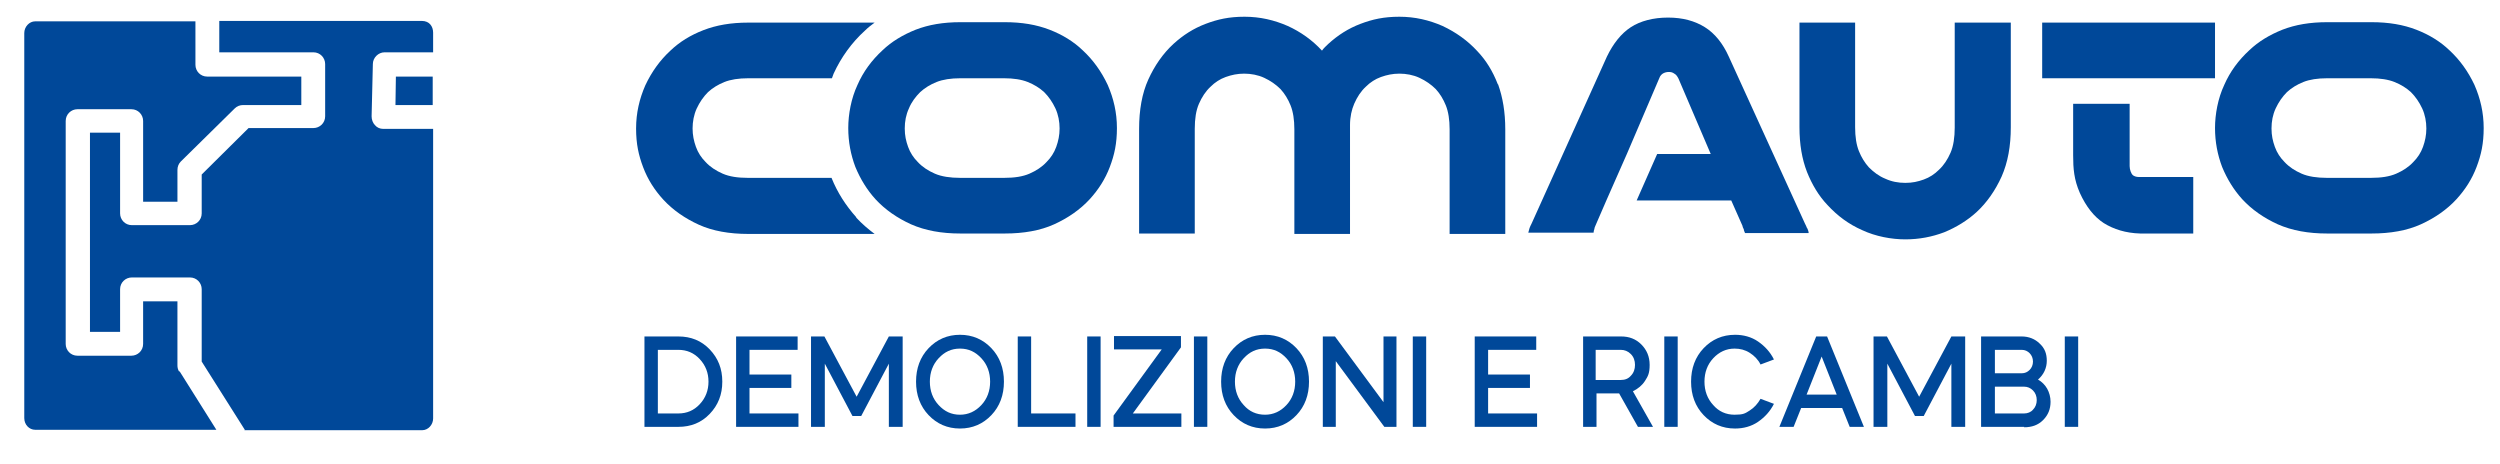 <?xml version="1.0" encoding="UTF-8"?>
<svg xmlns="http://www.w3.org/2000/svg" version="1.1" viewBox="0 0 597.4 110.9">
  <defs>
    <style>
      .cls-1 {
        fill: #004899;
      }
    </style>
  </defs>
  <!-- Generator: Adobe Illustrator 28.7.5, SVG Export Plug-In . SVG Version: 1.2.0 Build 176)  -->
  <g>
    <g id="BLU">
      <g>
        <path class="cls-1" d="M162.1,102h-8.1v-21.6h8.1c3,0,5.5,1,7.5,3.1,2,2.1,3,4.6,3,7.7s-1,5.6-3,7.7c-2,2.1-4.5,3.1-7.5,3.1ZM162.1,83.6h-4.9v15.2h4.9c2,0,3.7-.7,5.1-2.2,1.4-1.5,2.1-3.3,2.1-5.4s-.7-3.9-2.1-5.4c-1.4-1.5-3.1-2.2-5.1-2.2Z"/>
        <path class="cls-1" d="M175.9,80.4h14.7v3.2h-11.5v5.9h10v3.2h-10v6.1h11.7v3.2h-14.9v-21.6Z"/>
        <path class="cls-1" d="M197,102h-3.2v-21.6h3.2l7.7,14.4,7.7-14.4h3.3v21.6h-3.3v-15.1l-6.6,12.5h-2.1l-6.6-12.5v15.1Z"/>
        <path class="cls-1" d="M229.4,102.4c-3,0-5.5-1.1-7.5-3.2-2-2.1-3-4.8-3-8s1-5.9,3-8c2-2.1,4.5-3.2,7.5-3.2s5.5,1.1,7.5,3.2c2,2.1,3,4.8,3,8s-1,5.9-3,8c-2,2.1-4.5,3.2-7.5,3.2ZM229.4,99.1c2,0,3.7-.8,5.1-2.3,1.4-1.5,2.1-3.4,2.1-5.6s-.7-4.1-2.1-5.6c-1.4-1.5-3-2.3-5.1-2.3s-3.7.8-5.1,2.3c-1.4,1.5-2.1,3.4-2.1,5.6s.7,4.1,2.1,5.6c1.4,1.5,3,2.3,5.1,2.3Z"/>
        <path class="cls-1" d="M243.2,80.4h3.2v18.4h10.6v3.2h-13.8v-21.6Z"/>
        <path class="cls-1" d="M263,102h-3.2v-21.6h3.2v21.6Z"/>
        <path class="cls-1" d="M282.3,98.8v3.2h-16.2v-2.7l11.5-15.8h-11.4v-3.2h16v2.7l-11.5,15.8h11.6Z"/>
        <path class="cls-1" d="M288.5,102h-3.2v-21.6h3.2v21.6Z"/>
        <path class="cls-1" d="M302.3,102.4c-3,0-5.5-1.1-7.5-3.2-2-2.1-3-4.8-3-8s1-5.9,3-8c2-2.1,4.5-3.2,7.5-3.2s5.5,1.1,7.5,3.2c2,2.1,3,4.8,3,8s-1,5.9-3,8c-2,2.1-4.5,3.2-7.5,3.2ZM302.3,99.1c2,0,3.7-.8,5.1-2.3,1.4-1.5,2.1-3.4,2.1-5.6s-.7-4.1-2.1-5.6c-1.4-1.5-3-2.3-5.1-2.3s-3.7.8-5.1,2.3c-1.4,1.5-2.1,3.4-2.1,5.6s.7,4.1,2.1,5.6c1.3,1.5,3,2.3,5.1,2.3Z"/>
        <path class="cls-1" d="M319.2,102h-3.1v-21.6h2.9l11.6,15.7v-15.7h3.1v21.6h-2.9l-11.6-15.7v15.7Z"/>
        <path class="cls-1" d="M340.8,102h-3.2v-21.6h3.2v21.6Z"/>
        <path class="cls-1" d="M352.4,80.4h14.7v3.2h-11.5v5.9h10v3.2h-10v6.1h11.7v3.2h-14.9v-21.6Z"/>
        <path class="cls-1" d="M378.1,80.4h9.3c1.9,0,3.5.6,4.8,1.9,1.3,1.3,2,2.9,2,4.9s-.4,2.7-1.1,3.8c-.7,1.1-1.7,1.9-2.9,2.5l4.8,8.5h-3.6l-4.5-8h-5.4v8h-3.2v-21.6ZM387.3,83.6h-6v7.2h6c1,0,1.8-.3,2.4-1,.7-.7,1-1.6,1-2.6s-.3-1.9-1-2.6c-.7-.7-1.5-1-2.4-1Z"/>
        <path class="cls-1" d="M400.9,102h-3.2v-21.6h3.2v21.6Z"/>
        <path class="cls-1" d="M414.6,80c2,0,3.9.5,5.5,1.6,1.6,1.1,2.9,2.5,3.8,4.3l-3.2,1.2c-.6-1.2-1.5-2.1-2.6-2.8-1.1-.7-2.3-1-3.6-1-2,0-3.7.8-5.1,2.3-1.4,1.5-2.1,3.4-2.1,5.6s.7,4.1,2.1,5.6c1.3,1.5,3,2.3,5.1,2.3s2.5-.3,3.6-1c1.1-.7,1.9-1.6,2.6-2.8l3.2,1.2c-.9,1.8-2.2,3.2-3.8,4.3-1.6,1.1-3.5,1.6-5.5,1.6-3,0-5.5-1.1-7.5-3.2-2-2.1-3-4.8-3-8s1-5.9,3-8c2-2.1,4.5-3.2,7.5-3.2Z"/>
        <path class="cls-1" d="M428.6,102h-3.4l8.8-21.6h2.6l8.8,21.6h-3.4l-1.8-4.5h-9.8l-1.8,4.5ZM438.9,94.3l-3.6-9.1-3.6,9.1h7.2Z"/>
        <path class="cls-1" d="M450.9,102h-3.2v-21.6h3.2l7.7,14.4,7.7-14.4h3.3v21.6h-3.3v-15.1l-6.6,12.5h-2.1l-6.6-12.5v15.1Z"/>
        <path class="cls-1" d="M483.7,102h-10.3v-21.6h9.7c1.7,0,3.2.6,4.3,1.7,1.2,1.1,1.7,2.4,1.7,4.1s-.7,3.3-2.1,4.5c.9.5,1.7,1.3,2.2,2.2.5.9.8,2,.8,3.1,0,1.8-.6,3.2-1.8,4.4-1.2,1.2-2.7,1.7-4.5,1.7ZM483.1,83.6h-6.4v5.6h6.4c.8,0,1.4-.3,1.9-.8.5-.5.8-1.2.8-2s-.3-1.5-.8-2c-.5-.5-1.1-.8-1.9-.8ZM483.7,92.4h-7v6.4h7c.8,0,1.6-.3,2.1-.9.6-.6.9-1.4.9-2.3s-.3-1.7-.9-2.3c-.6-.6-1.3-.9-2.1-.9Z"/>
        <path class="cls-1" d="M496.6,102h-3.2v-21.6h3.2v21.6Z"/>
      </g>
      <g>
        <path class="cls-1" d="M357.9,20.1c-1.2-3.1-2.8-5.7-4.9-7.9-2.3-2.5-5.1-4.5-8.3-6-3.2-1.4-6.6-2.2-10.3-2.2s-6.4.6-9.3,1.7c-2.9,1.1-5.4,2.7-7.7,4.8-.5.5-1.1,1-1.5,1.6-2.3-2.5-5.1-4.5-8.2-5.9-3.2-1.4-6.6-2.2-10.3-2.2s-6.4.6-9.3,1.7c-2.9,1.1-5.4,2.7-7.7,4.8-2.5,2.3-4.5,5.2-6,8.5-1.5,3.3-2.2,7.3-2.2,11.8v25h13.3v-25c0-2.4.3-4.4,1-6,.7-1.6,1.6-3,2.8-4.1,1-1,2.2-1.8,3.6-2.3,1.4-.5,2.8-.8,4.4-.8s3.3.3,4.8,1c1.5.7,2.8,1.6,3.9,2.7,1,1.1,1.8,2.4,2.4,3.9.6,1.5.9,3.4.9,5.7v25h13.3v-25c0-.3,0-.6,0-1,0-2,.4-3.7,1-5.1.7-1.6,1.6-3,2.8-4.1,1-1,2.2-1.8,3.6-2.3,1.4-.5,2.8-.8,4.4-.8s3.3.3,4.8,1c1.5.7,2.8,1.6,3.9,2.7,1,1.1,1.8,2.4,2.4,3.9.6,1.5.9,3.4.9,5.7v25h13.3v-25c0-4.1-.6-7.6-1.7-10.7Z"/>
        <path class="cls-1" d="M480.5,5.4v25c0,4.5-.7,8.4-2.2,11.8-1.5,3.3-3.5,6.2-6,8.5-2.2,2-4.8,3.6-7.7,4.8-2.9,1.1-6,1.7-9.3,1.7s-7.1-.7-10.3-2.2c-3.2-1.4-5.9-3.4-8.3-6-2.1-2.2-3.7-4.9-4.9-7.9-1.2-3.1-1.8-6.6-1.8-10.7V5.4h13.3v25c0,2.3.3,4.2.9,5.7.6,1.5,1.4,2.8,2.4,3.9,1.1,1.1,2.4,2.1,3.9,2.7,1.5.7,3.1,1,4.8,1s3-.3,4.4-.8c1.4-.5,2.6-1.3,3.6-2.3,1.2-1.1,2.1-2.5,2.8-4.1.7-1.6,1-3.7,1-6V5.4h13.3Z"/>
        <rect class="cls-1" x="488" y="5.4" width="41.3" height="13.3"/>
        <path class="cls-1" d="M204.6,51.9c-2.5-2.8-4.5-5.9-5.9-9.4h-20c-2.4,0-4.4-.3-6-1-1.6-.7-3-1.6-4.1-2.8-1-1-1.8-2.2-2.3-3.6-.5-1.4-.8-2.8-.8-4.4s.3-3.3,1-4.8c.7-1.5,1.6-2.8,2.7-3.9,1.1-1,2.4-1.8,3.9-2.4,1.5-.6,3.4-.9,5.7-.9h20c.1-.4.3-.7.4-1.1,1.8-3.9,4.3-7.4,7.5-10.3.7-.7,1.5-1.3,2.3-1.9h-30.2c-4.1,0-7.6.6-10.7,1.8-3.1,1.2-5.7,2.8-7.9,4.9-2.5,2.3-4.5,5.1-6,8.3-1.4,3.2-2.2,6.6-2.2,10.3s.6,6.4,1.7,9.3c1.1,2.9,2.7,5.4,4.8,7.7,2.3,2.5,5.2,4.5,8.5,6,3.3,1.5,7.3,2.2,11.8,2.2h30.2c-1.6-1.2-3-2.4-4.4-3.9"/>
        <path class="cls-1" d="M229.5,55.8c-4.5,0-8.4-.7-11.8-2.2-3.3-1.5-6.2-3.5-8.5-6-2-2.2-3.6-4.8-4.8-7.7-1.1-2.9-1.7-6-1.7-9.3s.7-7.1,2.2-10.3c1.4-3.2,3.4-5.9,6-8.3,2.2-2.1,4.9-3.7,7.9-4.9,3.1-1.2,6.6-1.8,10.7-1.8h10.6c4.1,0,7.6.6,10.7,1.8,3.1,1.2,5.7,2.8,7.9,4.9,2.5,2.3,4.5,5.1,6,8.3,1.4,3.2,2.2,6.6,2.2,10.3s-.6,6.4-1.7,9.3c-1.1,2.9-2.7,5.4-4.8,7.7-2.3,2.5-5.2,4.5-8.5,6-3.3,1.5-7.3,2.2-11.8,2.2h-10.6ZM229.5,18.7c-2.3,0-4.2.3-5.7.9-1.5.6-2.8,1.4-3.9,2.4-1.1,1.1-2.1,2.4-2.7,3.9-.7,1.5-1,3.1-1,4.8s.3,3,.8,4.4c.5,1.4,1.3,2.6,2.3,3.6,1.1,1.2,2.5,2.1,4.1,2.8,1.6.7,3.7,1,6,1h10.6c2.4,0,4.4-.3,6-1,1.6-.7,3-1.6,4.1-2.8,1-1,1.8-2.2,2.3-3.6.5-1.4.8-2.8.8-4.4s-.3-3.3-1-4.8c-.7-1.5-1.6-2.8-2.7-3.9-1.1-1-2.4-1.8-3.9-2.4-1.5-.6-3.4-.9-5.7-.9h-10.6Z"/>
        <path class="cls-1" d="M556.1,55.8c-4.5,0-8.4-.7-11.8-2.2-3.3-1.5-6.2-3.5-8.5-6-2-2.2-3.6-4.8-4.8-7.7-1.1-2.9-1.7-6-1.7-9.3s.7-7.1,2.2-10.3c1.4-3.2,3.4-5.9,6-8.3,2.2-2.1,4.9-3.7,7.9-4.9,3.1-1.2,6.6-1.8,10.7-1.8h10.6c4.1,0,7.6.6,10.7,1.8,3.1,1.2,5.7,2.8,7.9,4.9,2.5,2.3,4.5,5.1,6,8.3,1.4,3.2,2.2,6.6,2.2,10.3s-.6,6.4-1.7,9.3c-1.1,2.9-2.7,5.4-4.8,7.7-2.3,2.5-5.2,4.5-8.5,6-3.3,1.5-7.3,2.2-11.8,2.2h-10.6ZM556.1,18.7c-2.3,0-4.2.3-5.7.9-1.5.6-2.8,1.4-3.9,2.4-1.1,1.1-2,2.4-2.7,3.9-.7,1.5-1,3.1-1,4.8s.3,3,.8,4.4c.5,1.4,1.3,2.6,2.3,3.6,1.1,1.2,2.5,2.1,4.1,2.8,1.6.7,3.7,1,6,1h10.6c2.4,0,4.4-.3,6-1,1.6-.7,3-1.6,4.1-2.8,1-1,1.8-2.2,2.3-3.6.5-1.4.8-2.8.8-4.4s-.3-3.3-1-4.8c-.7-1.5-1.6-2.8-2.7-3.9-1.1-1-2.4-1.8-3.9-2.4-1.5-.6-3.4-.9-5.7-.9h-10.6Z"/>
        <path class="cls-1" d="M431.8,54.5c-.1-.3-.3-.7-.5-1.1l-18.2-39.9c-1.4-3.1-3.3-5.5-5.7-7-2.4-1.5-5.3-2.3-8.8-2.3s-6.6.8-8.9,2.3c-2.3,1.5-4.2,3.9-5.7,7l-18,39.9c-.2.4-.4.8-.5,1.1-.1.3-.2.7-.3,1.1h15.6c0-.3.1-.6.2-.9,0-.3.2-.6.3-.9l2.6-6,4.9-11.1,7.7-18c.2-.6.6-1,1-1.2.4-.2.8-.3,1.3-.3s.9.1,1.3.4c.4.2.7.6,1,1.2l7.7,18h-12.8l-4.9,11.1h22.6l2.7,6.1c0,.3.2.5.3.8,0,.3.2.6.3.9h15.2c0-.4-.2-.8-.3-1.1"/>
        <path class="cls-1" d="M495.4,24.8v12.3c0,3.2.2,5.8,1.6,9,1.5,3.3,3.4,5.7,5.7,7.2,2.4,1.5,5.3,2.4,8.7,2.5h12.7v-13.5h-13c-.6,0-1.2-.2-1.5-.5s-.7-1.2-.7-2.1v-14.9h-13.6Z"/>
      </g>
      <g>
        <polygon class="cls-1" points="94.5 25.1 103.4 25.1 103.4 18.3 94.6 18.3 94.5 25.1"/>
        <path class="cls-1" d="M58.4,102.8h42.5c1.4,0,2.6-1.3,2.6-2.8V30.8h-11.9c-.8,0-1.5-.3-2-.9-.5-.5-.8-1.3-.8-2.1l.3-12.5c0-1.5,1.3-2.8,2.8-2.8h11.6v-4.7c0-1.5-.9-2.8-2.7-2.8h-48.4v7.5h22.5c1.6,0,2.8,1.3,2.8,2.8v12.5c0,1.6-1.3,2.8-2.8,2.8h-15.5l-11.2,11.1v9.3c0,1.6-1.3,2.8-2.8,2.8h-13.9c-1.6,0-2.8-1.3-2.8-2.8v-19.3h-7.2v47.6h7.2v-10.2c0-1.6,1.3-2.8,2.8-2.8h13.9c1.6,0,2.8,1.3,2.8,2.8v17.3l10.3,16.3Z"/>
        <path class="cls-1" d="M42.8,88.8c-.3-.5-.4-1-.4-1.5v-15.3h-8.2v10.2c0,1.6-1.3,2.8-2.8,2.8h-12.9c-1.6,0-2.8-1.3-2.8-2.8V28.9c0-1.6,1.3-2.8,2.8-2.8h12.9c1.6,0,2.8,1.3,2.8,2.8v19.3h8.2v-7.6c0-.8.3-1.5.8-2l12.9-12.7c.5-.5,1.2-.8,2-.8h13.9v-6.8h-22.5c-1.6,0-2.8-1.3-2.8-2.8V5.1H8.4c-1.4,0-2.6,1.3-2.6,2.8v92c0,1.6,1.2,2.8,2.6,2.8h43.3l-8.8-14Z"/>
      </g>
    </g>
  </g>
</svg>